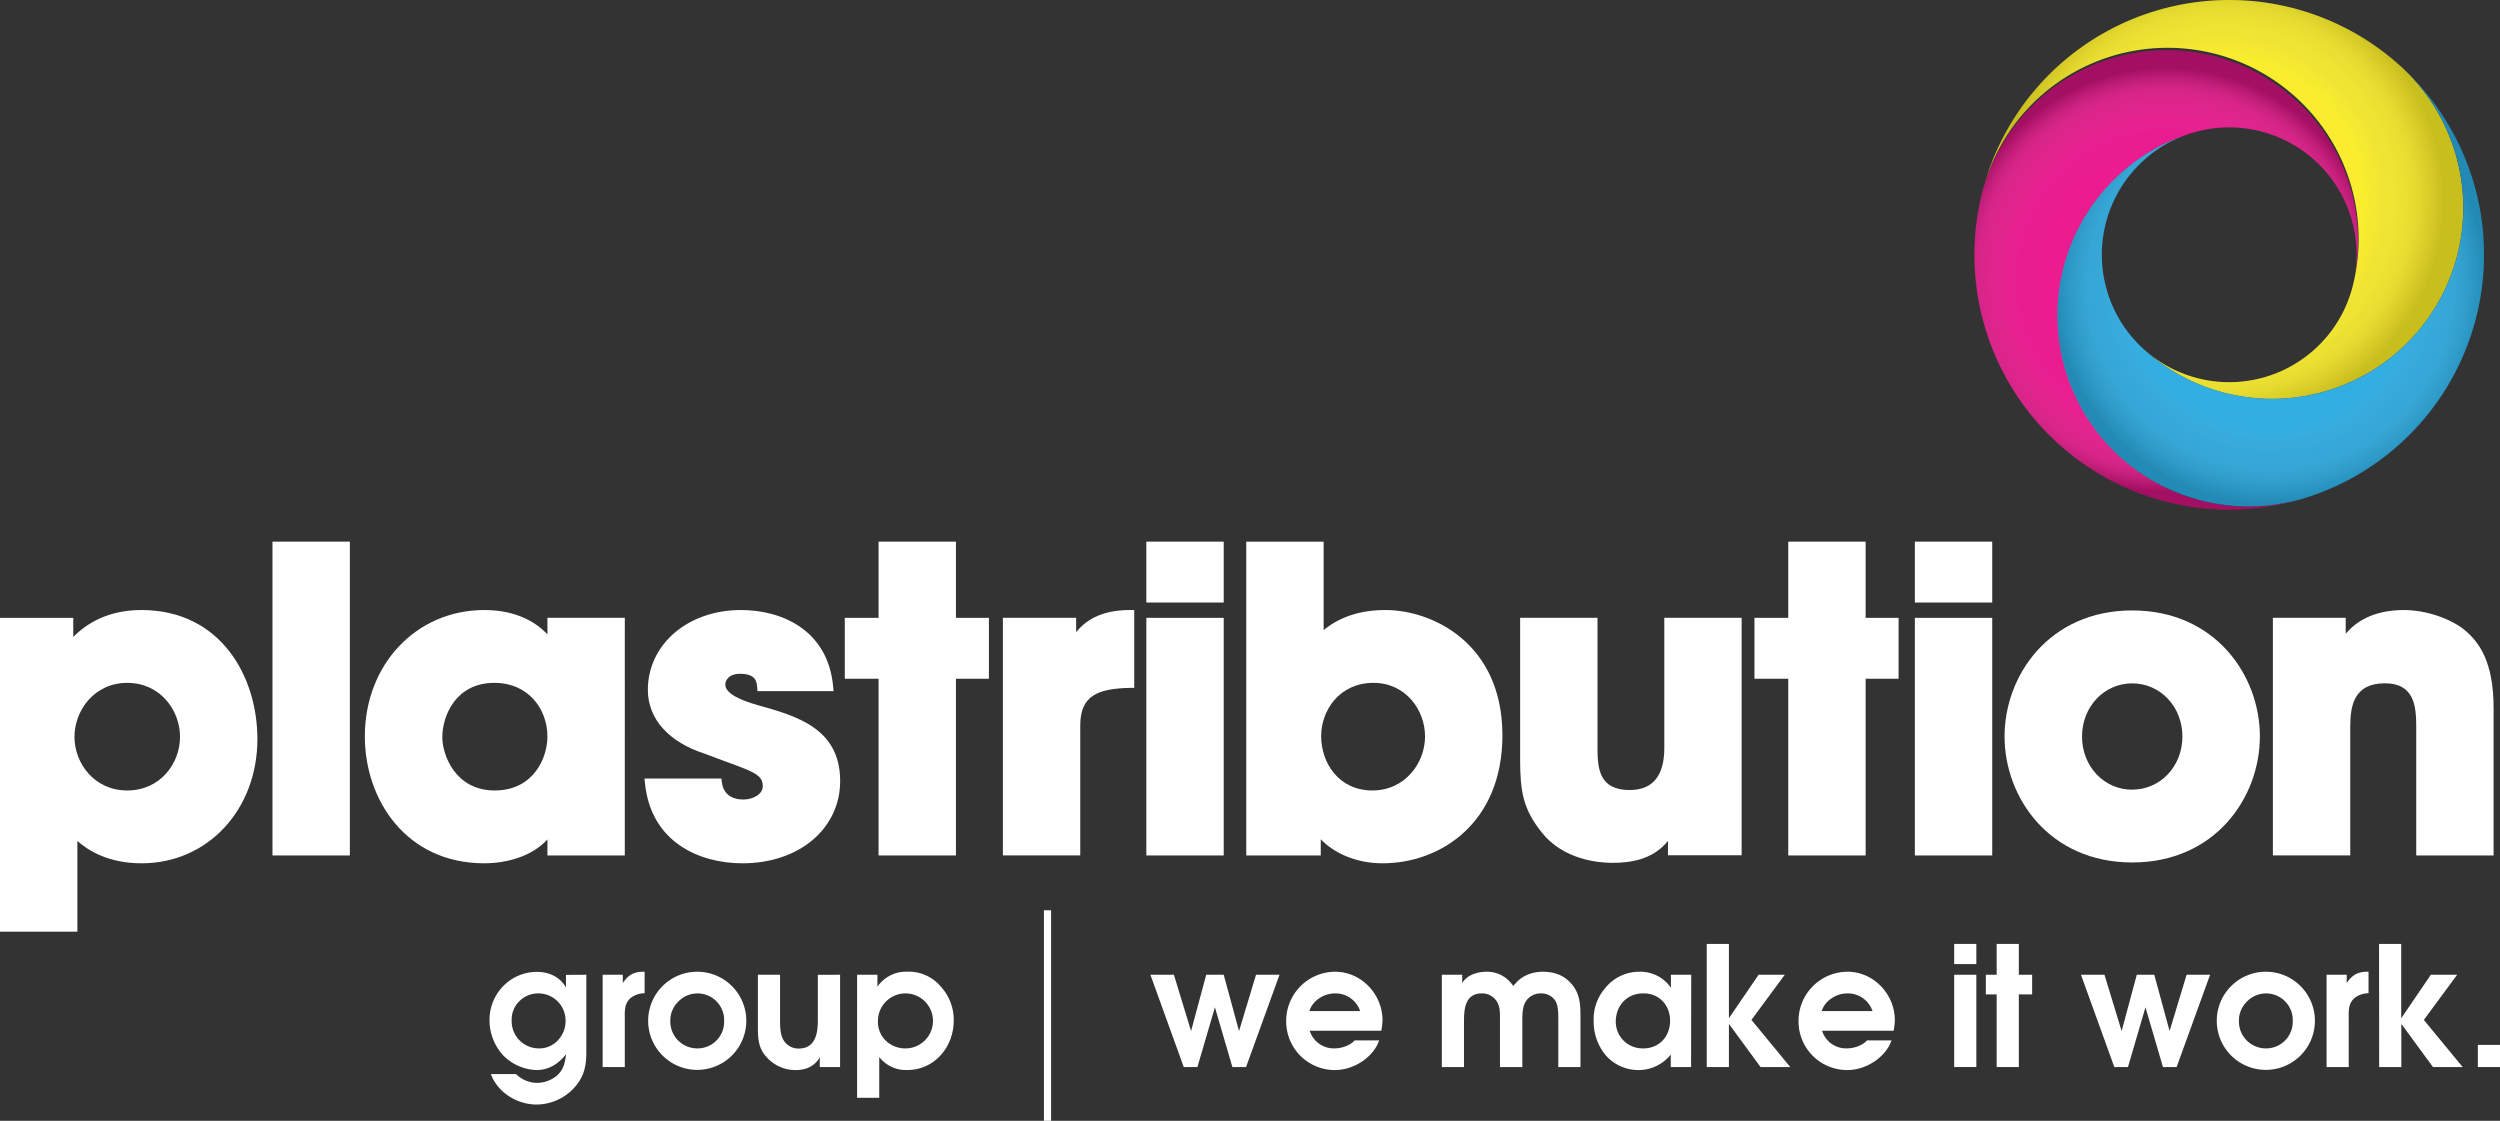 <svg xmlns="http://www.w3.org/2000/svg" xmlns:xlink="http://www.w3.org/1999/xlink" width="368.98mm" height="165.42mm" viewBox="0 0 1045.93 468.89"><rect x="0" y="0" width="1045.93" height="468.89" fill="#333333" stroke="none"/><defs><style>
      .cls-1 {
        fill: #fff;
      }

      .cls-2 {
        fill: #ea158c;
      }

      .cls-2, .cls-3, .cls-4, .cls-5, .cls-6, .cls-7 {
        fill-rule: evenodd;
      }

      .cls-3 {
        fill: #faed26;
      }

      .cls-4 {
        fill: #2bace2;
      }

      .cls-5 {
        fill: url(#radial-gradient);
      }

      .cls-6 {
        fill: url(#radial-gradient-2);
      }

      .cls-7 {
        fill: url(#radial-gradient-3);
      }
    </style><radialGradient id="radial-gradient" cx="1131.94" cy="281.02" r="92.66" gradientUnits="userSpaceOnUse"><stop offset="0" stop-color="#fff" stop-opacity="0"></stop><stop offset="0.31" stop-color="#f8f8f8" stop-opacity="0.01"></stop><stop offset="0.44" stop-color="#ebebeb" stop-opacity="0.03"></stop><stop offset="0.64" stop-color="#dedede" stop-opacity="0.04"></stop><stop offset="0.71" stop-color="#b0b0b0" stop-opacity="0.09"></stop><stop offset="0.71" stop-color="#a8a8a8" stop-opacity="0.1"></stop><stop offset="0.85" stop-color="#797979" stop-opacity="0.13"></stop><stop offset="1" stop-opacity="0.2"></stop></radialGradient><radialGradient id="radial-gradient-2" cx="1152.16" cy="317.68" r="90.6" xlink:href="#radial-gradient"></radialGradient><radialGradient id="radial-gradient-3" cx="1108.58" cy="314.49" r="88.62" gradientUnits="userSpaceOnUse"><stop offset="0" stop-color="#fff" stop-opacity="0"></stop><stop offset="0.31" stop-color="#f8f8f8" stop-opacity="0.01"></stop><stop offset="0.44" stop-color="#ebebeb" stop-opacity="0.03"></stop><stop offset="0.69" stop-color="#dedede" stop-opacity="0.04"></stop><stop offset="0.78" stop-color="#b0b0b0" stop-opacity="0.09"></stop><stop offset="0.78" stop-color="#a8a8a8" stop-opacity="0.1"></stop><stop offset="0.89" stop-color="#797979" stop-opacity="0.16"></stop><stop offset="1" stop-opacity="0.3"></stop></radialGradient></defs><g id="Layer_1" data-name="Layer 1"><g><path class="cls-1" d="M447.55,605.33v32.76c0,6-1.26,10.52-5.44,14.91a21.51,21.51,0,0,1-15.34,6.63c-8.15,0-16.31-5-19.16-12.76h10.52a12.69,12.69,0,0,0,8.64,3.69,13,13,0,0,0,8.65-3.2c2.79-2.58,3.13-5.23,3.69-8.79-3.2,4-7.18,6.63-12.48,6.63a20.62,20.62,0,0,1-13.8-6.07,21.78,21.78,0,0,1-5.78-15,20.29,20.29,0,0,1,5.16-13.45,19.82,19.82,0,0,1,14.63-6.56c5,0,9.76,2.09,12.2,6.56v-5.3Zm-20.29,7.8a11.07,11.07,0,0,0-7.87,3.42,10.68,10.68,0,0,0-3.07,7.88A11.38,11.38,0,0,0,428,636.14c6.13,0,10.87-5.44,10.87-11.37A11.39,11.39,0,0,0,427.26,613.13Z" transform="translate(-202.25 -197.53)"></path><path class="cls-1" d="M454.38,605.33h8.43v3.48c2.16-3.27,4.6-4.74,8.44-4.74h.69v9a9.67,9.67,0,0,0-5.64,1.82c-2.65,2.16-2.72,5-2.65,8.22v20.84h-9.27Z" transform="translate(-202.25 -197.53)"></path><path class="cls-1" d="M514.48,624.7a20.53,20.53,0,1,1-20.22-20.63A20.51,20.51,0,0,1,514.48,624.7Zm-28.58-8a11,11,0,0,0-3.21,8,11.25,11.25,0,0,0,11.15,11.44,11.13,11.13,0,0,0,11.37-11.44,11.15,11.15,0,0,0-19.31-8Z" transform="translate(-202.25 -197.53)"></path><path class="cls-1" d="M553.72,605.33v38.61h-8.5v-4.11c-2.09,3.76-5.72,5.37-10,5.37a16,16,0,0,1-12.2-5.37c-3.48-3.69-3.69-7.74-3.69-12.69V605.33h9.27v19c0,2.37.07,5.64,1.19,7.87a7.23,7.23,0,0,0,6.62,4c7,0,8-6.35,8-11.85v-19Z" transform="translate(-202.25 -197.53)"></path><path class="cls-1" d="M560.84,605.33h8.5v5a14.56,14.56,0,0,1,12.55-6.28,17.43,17.43,0,0,1,14,6.28,20.45,20.45,0,0,1,5.36,14.29c0,10.94-8.08,20.56-19.37,20.56a14.12,14.12,0,0,1-11.78-5.44v17.08h-9.27Zm8.71,19.31a11,11,0,0,0,3.62,8.57,11.76,11.76,0,0,0,7.39,2.93,11.51,11.51,0,1,0-11-11.5Z" transform="translate(-202.25 -197.53)"></path></g><g><path class="cls-1" d="M683.55,605.33h9.83l7.18,23.56,6.34-23.56h7.32l6.41,23.56,7.11-23.56h9.83l-14,38.61h-5.72l-7.31-25-7.32,25h-5.72Z" transform="translate(-202.25 -197.53)"></path><path class="cls-1" d="M750.19,628.75a10.57,10.57,0,0,0,10.18,7.39c3.48,0,6.83-1.33,8.64-3.35h10.25c-2.37,6.9-10.39,12.41-18.54,12.41a20.32,20.32,0,0,1-20.36-20.29,20.56,20.56,0,0,1,20.49-20.84c11,0,19.8,9.48,19.8,20.29a31.37,31.37,0,0,1-.49,4.39Zm21.12-8.23a10.88,10.88,0,0,0-10.52-7.39c-4.61,0-9.35,2.93-10.74,7.39Z" transform="translate(-202.25 -197.53)"></path><path class="cls-1" d="M805.47,605.33H814v3.55c1.82-3.48,6.56-4.81,10.18-4.81a13.06,13.06,0,0,1,10.32,4.81,8.25,8.25,0,0,1,.9,1.19,4.25,4.25,0,0,1,1-1.19c2.72-3.27,7.11-4.81,11.29-4.81,4.53,0,8.71,1.33,11.78,4.81,3.55,3.84,4,8.37,4,13.38v21.68h-9.27V623.38c0-2.23-.07-5.44-1.39-7.39a7.06,7.06,0,0,0-5.79-2.86,7.37,7.37,0,0,0-6.41,3.35c-1.6,2.51-1.46,6.27-1.46,9.06v18.4H829.8V623.38c0-2.51,0-4.88-1.47-7.11a7.25,7.25,0,0,0-6.06-3.14c-7.39,0-7.53,7-7.53,12.41v18.4h-9.27Z" transform="translate(-202.25 -197.53)"></path><path class="cls-1" d="M909.75,643.94h-8.5v-5.22A17.22,17.22,0,0,1,888,645.2a18.15,18.15,0,0,1-14.22-6.48A22.13,22.13,0,0,1,869,624.64a19.82,19.82,0,0,1,4.95-13.88,18.2,18.2,0,0,1,14.36-6.69,15.51,15.51,0,0,1,13,6.69v-5.43h8.5Zm-19.94-30.81c-6.83-.07-11.57,5.09-11.57,11.85a11.16,11.16,0,0,0,11.44,11.16c6.69.07,11.29-4.95,11.29-11.58C901,618.08,896.37,613.06,889.81,613.13Z" transform="translate(-202.25 -197.53)"></path><path class="cls-1" d="M916.3,592.43h9.28v31.09L938,605.33h10.95L935,624.22l16.24,19.72H938.82l-13.24-18.05v18.05H916.3Z" transform="translate(-202.25 -197.53)"></path><path class="cls-1" d="M964.54,628.75a10.57,10.57,0,0,0,10.18,7.39c3.48,0,6.83-1.33,8.64-3.35h10.25c-2.37,6.9-10.39,12.41-18.54,12.41a20.33,20.33,0,0,1-20.36-20.29,20.56,20.56,0,0,1,20.5-20.84c11,0,19.79,9.48,19.79,20.29a31.37,31.37,0,0,1-.49,4.39Zm21.12-8.23a10.87,10.87,0,0,0-10.52-7.39c-4.6,0-9.34,2.93-10.74,7.39Z" transform="translate(-202.25 -197.53)"></path><path class="cls-1" d="M1019.82,592.43h9.27v8.44h-9.27Zm0,12.9h9.27v38.61h-9.27Z" transform="translate(-202.25 -197.53)"></path><path class="cls-1" d="M1037.6,613.55h-4.53v-8.22h4.53v-12.9h9.27v12.9h5.57v8.22h-5.57v30.39h-9.27Z" transform="translate(-202.25 -197.53)"></path><path class="cls-1" d="M1072.87,605.33h9.83l7.18,23.56,6.34-23.56h7.32l6.41,23.56,7.11-23.56h9.83l-14,38.61h-5.72l-7.32-25-7.31,25h-5.72Z" transform="translate(-202.25 -197.53)"></path><path class="cls-1" d="M1170.74,624.7a20.53,20.53,0,1,1-20.22-20.63A20.51,20.51,0,0,1,1170.74,624.7Zm-28.58-8a11,11,0,0,0-3.21,8,11.25,11.25,0,0,0,11.15,11.44,11.13,11.13,0,0,0,11.37-11.44,11.15,11.15,0,0,0-19.31-8Z" transform="translate(-202.25 -197.53)"></path><path class="cls-1" d="M1175.62,605.33h8.43v3.48c2.16-3.27,4.6-4.74,8.44-4.74h.69v9a9.67,9.67,0,0,0-5.64,1.82c-2.65,2.16-2.72,5-2.65,8.22v20.84h-9.27Z" transform="translate(-202.25 -197.53)"></path><path class="cls-1" d="M1197.58,592.43h9.27v31.09l12.4-18.19h11l-13.94,18.89,16.24,19.72h-12.41l-13.24-18.05v18.05h-9.27Z" transform="translate(-202.25 -197.53)"></path><path class="cls-1" d="M1238.91,634.67h9.27v9.27h-9.27Z" transform="translate(-202.25 -197.53)"></path></g><rect class="cls-1" x="436.75" y="380.81" width="3" height="88.08"></rect><g><path class="cls-1" d="M261.35,452.74c-13.82,0-22.84,5.57-28.45,11.27v-8H202.25V587.31h32.37V549.38c4.6,4,12.94,9.32,26.9,9.32,27.6,0,48.42-22.37,48.42-52C309.94,480.7,294.73,452.74,261.35,452.74Zm-5.86,30.47c13.82,0,22.08,11.49,22.08,22.6s-8.26,22.42-22.08,22.42-22.08-11.4-22.08-22.42S241.67,483.21,255.49,483.21Z" transform="translate(-202.25 -197.53)"></path><rect class="cls-1" x="114" y="226.6" width="32.37" height="131.29"></rect><path class="cls-1" d="M431.28,462.94c-4.15-4.46-12.25-10.2-26.39-10.2-28.48,0-50,22.74-50,52.89,0,26.37,17.16,53.07,50,53.07,8.95,0,19.83-2.72,26.39-10v6.73h32.37V456H431.28Zm0,42.69c0,9.09-5.88,22.6-22.08,22.6-16.55,0-21.9-15-21.9-22.25,0-9.15,5.78-22.77,21.73-22.77C423.63,483.21,431.28,494.49,431.28,505.63Z" transform="translate(-202.25 -197.53)"></path><path class="cls-1" d="M519,492.46c-5.71-1.69-13.3-4.41-13.3-8.54,0-1.67,1.31-4.5,6.22-4.5,6.63,0,6.91,3.42,7.09,5.52l.14,1.72H551l-.2-2.06c-2.25-23.49-21.4-31.86-38.58-31.86-22.19,0-38.93,14.37-38.93,33.42,0,12.14,8.77,21.9,23.95,26.74,3.45,1.34,6.5,2.45,9.19,3.43,11.84,4.33,14.94,5.64,14.94,10.16,0,3.41-4.21,5.53-8.12,5.53-3,0-8.13-.93-9-7.17l-.22-1.62H471.89l.21,2.07c2.53,24.63,22.75,33.4,40.82,33.4,23.66,0,40.83-14.49,40.83-34.45C553.75,502.08,535.25,497,519,492.46Z" transform="translate(-202.25 -197.53)"></path><polygon class="cls-1" points="399.94 226.6 367.57 226.6 367.57 258.48 353.44 258.48 353.44 283.96 367.57 283.96 367.57 357.89 399.94 357.89 399.94 283.96 413.73 283.96 413.73 258.48 399.94 258.48 399.94 226.6"></polygon><path class="cls-1" d="M652.48,462v-6H621.83v99.4H654.2V501c0-12.68,7.61-15.36,20.75-15.7l1.83,0V452.74H674.9C662.34,452.74,656,457.6,652.48,462Z" transform="translate(-202.25 -197.53)"></path><rect class="cls-1" x="479.6" y="226.6" width="32.37" height="25.47"></rect><rect class="cls-1" x="479.6" y="258.48" width="32.37" height="99.41"></rect><path class="cls-1" d="M781.89,452.74c-10.44,0-19.12,2.82-25.87,8.4v-37H723.65V555.42h31.17v-6.79c5.1,5.39,14.2,10.07,25.86,10.07,24.15,0,50.14-16.77,50.14-53.58C830.82,466.69,801.56,452.74,781.89,452.74Zm-5,30.47c13.5,0,21.56,11.4,21.56,22.42s-8.26,22.6-22.07,22.6c-14,0-21.39-11.46-21.39-22.77C755,494.68,762.67,483.21,776.89,483.21Z" transform="translate(-202.25 -197.53)"></path><path class="cls-1" d="M898.55,510.46c0,11.67-4.88,17.59-14.5,17.59-12.41,0-13.45-8.52-13.45-17.25V456H838.23v59.09c0,13.65,1.25,20.93,9,30.64,9.11,11.53,23.71,12.78,29.57,12.78,7.13,0,16.75-1.07,23.28-9.16v6h30.82V456H898.55Z" transform="translate(-202.25 -197.53)"></path><polygon class="cls-1" points="780.53 226.6 748.16 226.6 748.16 258.48 734.02 258.48 734.02 283.96 748.16 283.96 748.16 357.89 780.53 357.89 780.53 283.96 794.31 283.96 794.31 258.48 780.53 258.48 780.53 226.6"></polygon><rect class="cls-1" x="801.12" y="258.48" width="32.37" height="99.41"></rect><rect class="cls-1" x="801.12" y="226.6" width="32.37" height="25.47"></rect><path class="cls-1" d="M1094.31,452.91c-34.69,0-53.41,27.17-53.41,52.72s18.72,52.72,53.41,52.72,53.41-27.16,53.41-52.72S1129,452.91,1094.31,452.91Zm0,75c-11.8,0-21-9.77-21-22.25s9.24-22.24,21-22.24,21,9.77,21,22.24S1106.11,527.88,1094.31,527.88Z" transform="translate(-202.25 -197.53)"></path><path class="cls-1" d="M1233.82,461.47c-5.83-5.06-16.64-8.73-25.7-8.73-13.6,0-20.63,5.37-24.49,9.93V456h-30.47v99.4h32.37V501.5c0-9,1.72-18.11,14.49-18.11,12.1,0,13.11,9.26,13.11,17.94v54.09h32.37V493.74C1245.5,474.11,1239.26,466.19,1233.82,461.47Z" transform="translate(-202.25 -197.53)"></path></g></g><g id="Layer_2" data-name="Layer 2"><g><path class="cls-2" d="M1187.21,314.36a79.95,79.95,0,0,0-156.27-33.81,106.59,106.59,0,0,0,135.54,125.37,79.95,79.95,0,0,1-47.37-152.72,53.31,53.31,0,0,1,68.1,61.16Z" transform="translate(-202.25 -197.53)"></path><path class="cls-3" d="M1099.87,344.3a79.95,79.95,0,0,0,107.42-118.43,106.6,106.6,0,0,0-176.35,54.7,79.95,79.95,0,1,1,155.94,35.33,53.3,53.3,0,0,1-87,28.4Z" transform="translate(-202.25 -197.53)"></path><path class="cls-4" d="M1117.61,253.67a79.95,79.95,0,0,0,48.86,152.24,106.6,106.6,0,0,0,40.8-180.07A79.95,79.95,0,0,1,1098.7,343.23a53.31,53.31,0,0,1,18.91-89.56Z" transform="translate(-202.25 -197.53)"></path><path class="cls-5" d="M1099.87,344.3a79.95,79.95,0,0,0,107.42-118.43,106.6,106.6,0,0,0-176.35,54.7,79.95,79.95,0,1,1,155.94,35.33,53.3,53.3,0,0,1-87,28.4Z" transform="translate(-202.25 -197.53)"></path><path class="cls-6" d="M1117.61,253.67a79.95,79.95,0,0,0,48.86,152.24,106.6,106.6,0,0,0,40.8-180.07A79.95,79.95,0,0,1,1098.7,343.23a53.31,53.31,0,0,1,18.91-89.56Z" transform="translate(-202.25 -197.53)"></path><path class="cls-7" d="M1187.21,314.36a79.95,79.95,0,0,0-156.27-33.81,106.59,106.59,0,0,0,135.54,125.37,79.95,79.95,0,0,1-47.37-152.72,53.31,53.31,0,0,1,68.1,61.16Z" transform="translate(-202.25 -197.53)"></path></g></g></svg>